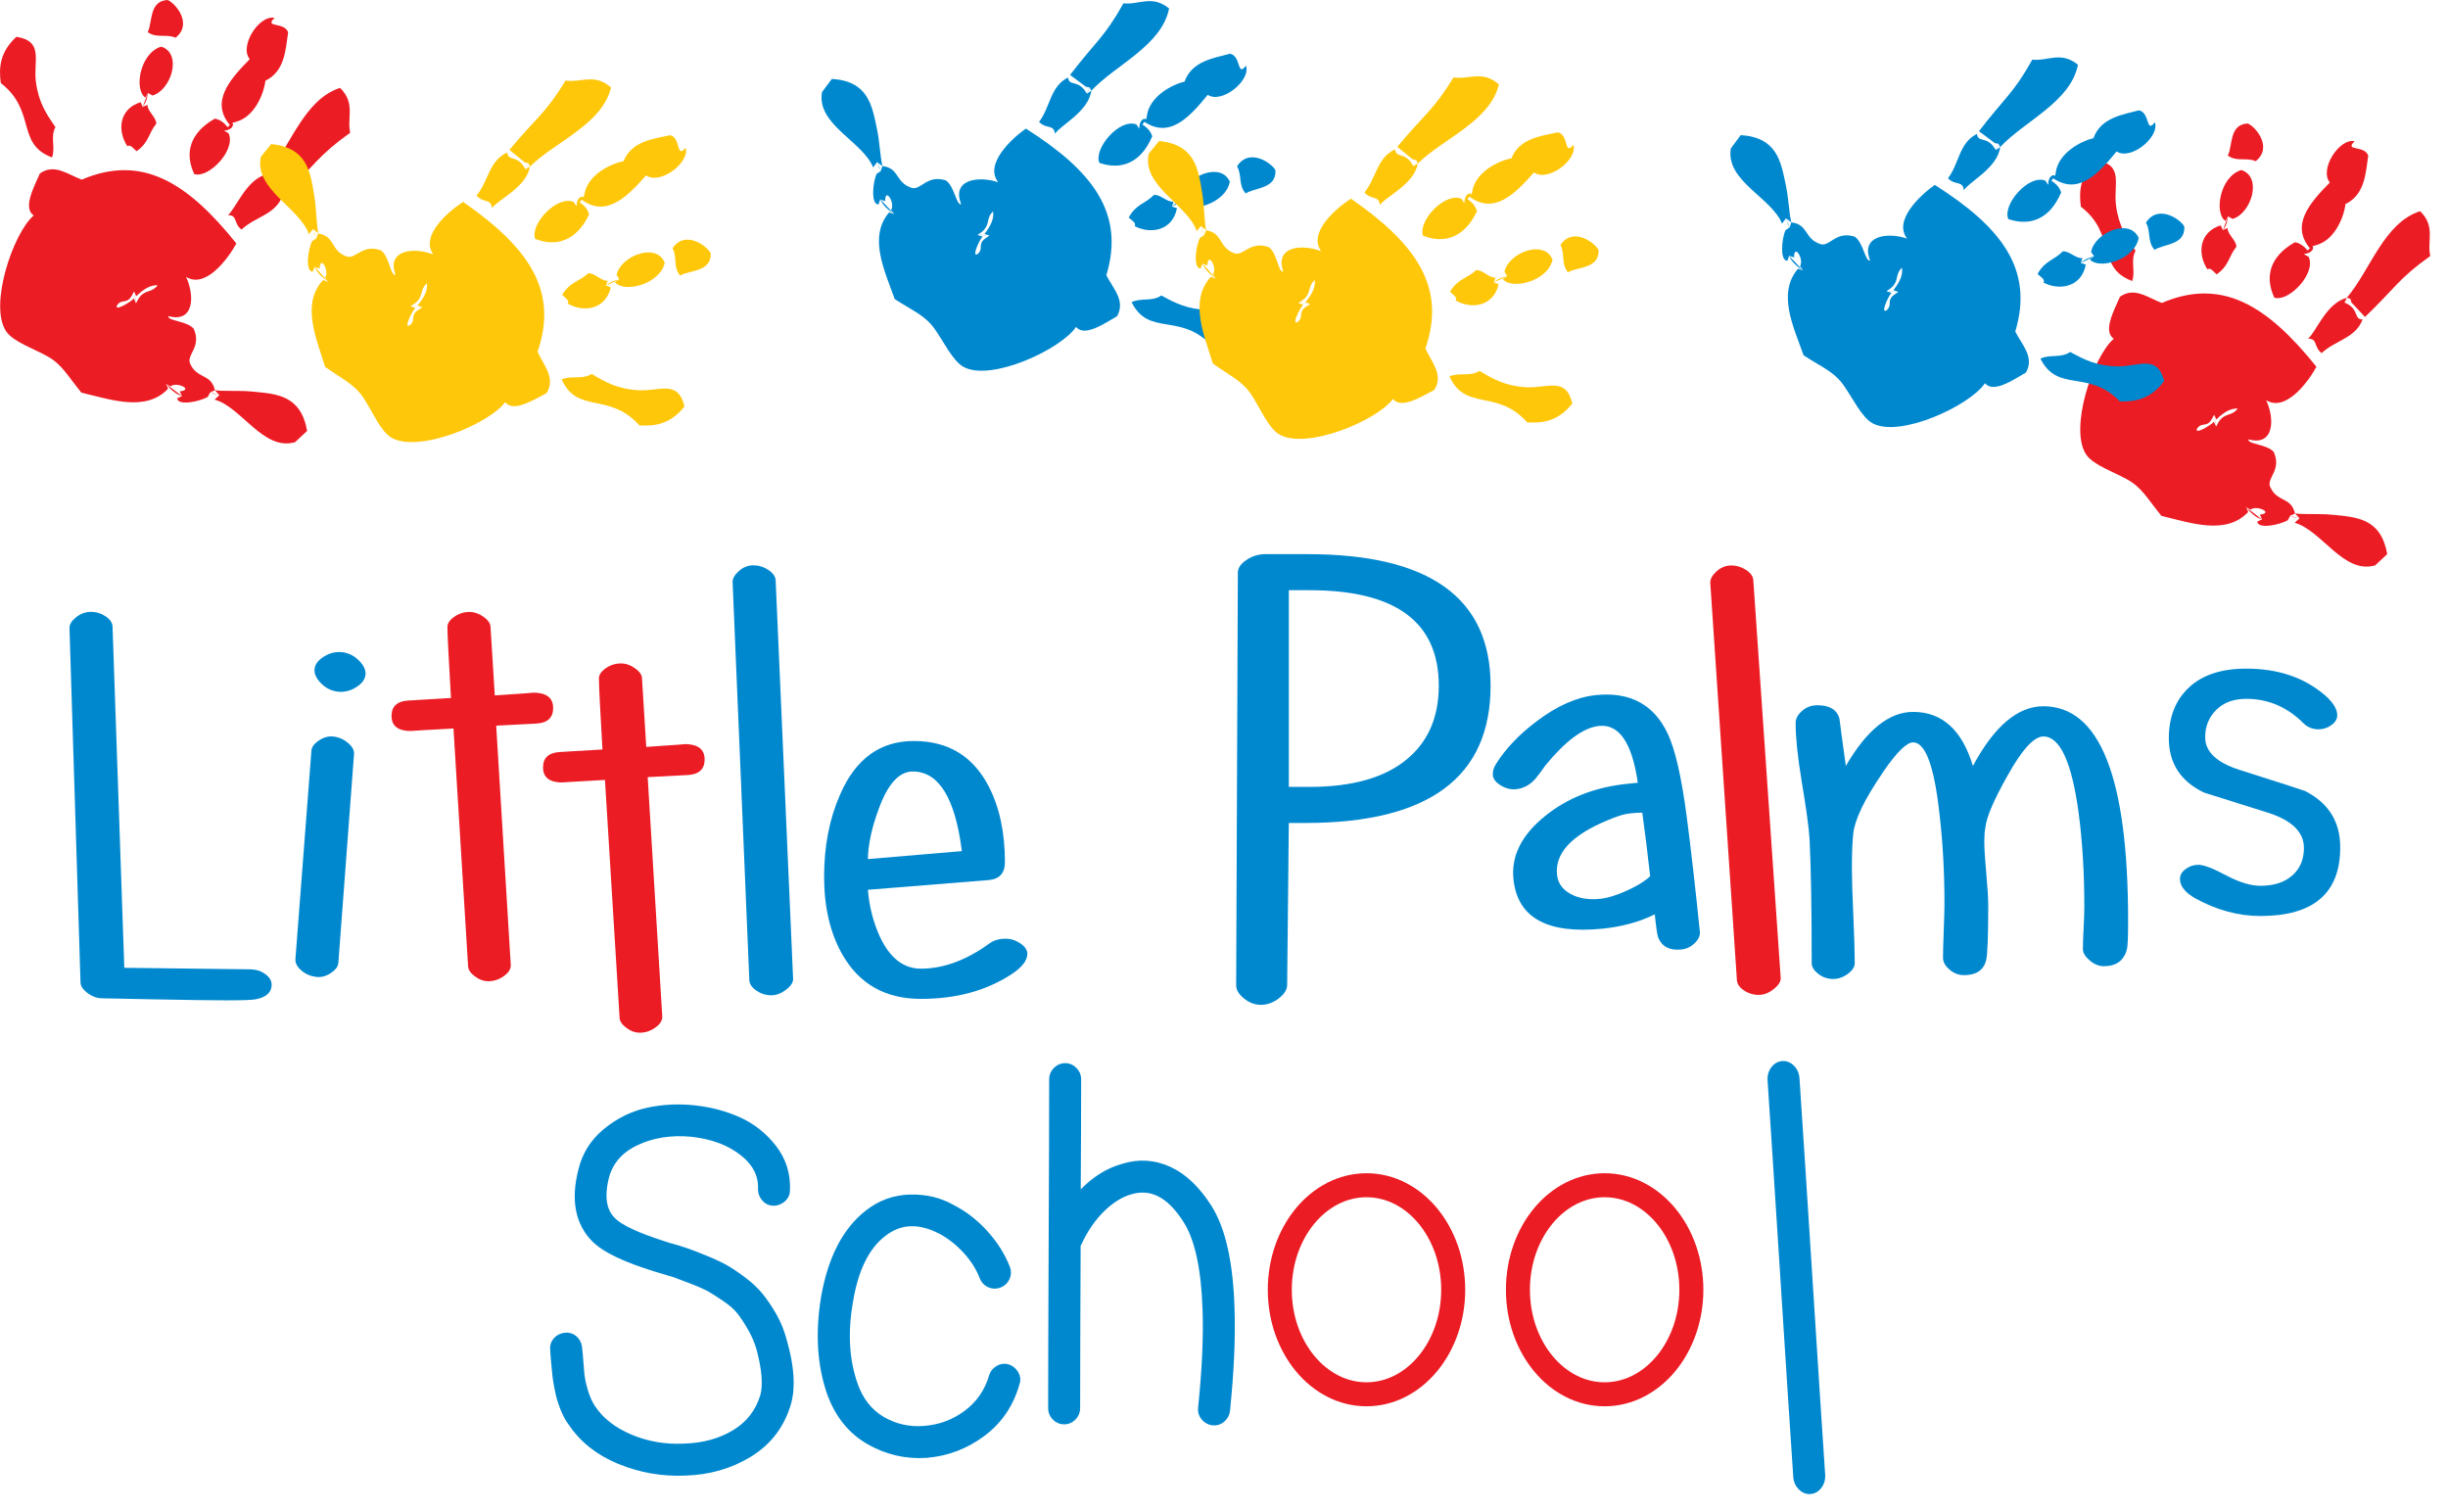 <svg width="102" height="63" viewBox="0 0 102 63" fill="none" xmlns="http://www.w3.org/2000/svg" style="filter: grayscale(1);">
<path d="M8.757 16.346C8.908 16.419 9.019 16.426 9.143 16.457L8.757 16.346Z" fill="#EC1C24"/>
<path d="M11.307 7.464L11.871 8.069C13.145 6.849 13.266 6.474 14.592 5.53C14.447 4.907 14.826 4.302 14.169 3.662C12.654 4.146 12.088 6.132 11.118 7.263L11.263 7.317L11.307 7.464Z" fill="#EC1C24"/>
<path d="M11.013 7.453L11.117 7.262C10.26 7.464 9.829 8.696 9.498 8.961C9.914 8.967 9.716 9.296 10.062 9.565C10.642 9.019 11.475 8.952 11.769 8.162C11.413 8.158 11.612 7.829 11.205 7.557L11.013 7.453Z" fill="#EC1C24"/>
<path d="M9.828 5.077C10.607 4.872 10.994 3.909 11.058 3.364C11.876 2.966 11.9 2.056 12.005 1.349C11.856 0.892 10.982 1.179 11.441 0.744C10.79 0.609 9.956 1.934 10.406 2.464C9.505 3.375 8.75 4.292 9.627 5.265L9.68 5.121L9.828 5.077Z" fill="#EC1C24"/>
<path d="M9.327 5.444L9.525 5.353C9.339 5.089 9.148 4.981 8.954 4.943C7.915 5.525 7.679 6.372 8.094 7.254C8.707 7.441 9.857 6.226 9.519 5.548L9.327 5.444Z" fill="#EC1C24"/>
<path d="M6.98 0C6.194 0.043 6.362 0.95 6.154 1.337C6.534 1.613 6.931 1.397 7.316 1.572C8.064 0.975 7.267 0.094 6.98 0Z" fill="#EC1C24"/>
<path d="M6.355 3.979C7.13 3.759 7.613 2.228 6.718 1.943C5.819 2.212 5.576 3.751 6.059 4.066L6.164 3.875L6.355 3.979Z" fill="#EC1C24"/>
<path d="M5.948 4.456L5.858 4.258C4.944 4.541 4.889 5.463 5.307 6.092C5.44 5.998 5.563 6.197 5.69 6.3C6.222 5.929 6.189 5.537 6.509 5.158C6.529 4.899 6.127 4.625 6.147 4.366L5.948 4.456Z" fill="#EC1C24"/>
<path d="M0.684 1.533C-0.001 2.16 -0.056 2.808 0.033 3.461C1.531 4.625 0.657 5.999 2.169 6.559C2.319 6.141 2.086 5.71 2.31 5.295C1.938 4.762 1.61 4.276 1.497 3.415C1.381 2.529 1.84 1.718 0.684 1.533Z" fill="#EC1C24"/>
<path d="M8.94 16.649C10.065 16.955 10.968 18.804 12.293 18.423L12.797 17.953C12.533 16.46 11.529 16.412 10.512 16.314C9.955 16.26 9.413 16.311 8.954 16.26L9.142 16.461L8.94 16.649Z" fill="#EC1C24"/>
<path d="M8.758 16.349L8.955 16.259C8.791 15.547 8.215 15.808 7.921 15.15C7.755 14.78 8.416 14.454 8.069 13.693C7.782 13.364 6.982 13.38 7.014 13.169C8.091 13.469 8.119 12.318 7.753 11.536C8.565 12.04 9.489 10.797 9.849 10.145C7.796 7.585 5.903 6.417 3.406 7.485C2.829 7.27 2.26 6.796 1.66 7.23C1.406 7.808 0.944 8.67 1.404 8.976C0.539 9.719 -0.476 12.748 0.262 13.813C0.558 14.241 1.403 14.523 1.982 14.848C2.581 15.184 2.807 15.644 3.393 16.36C4.58 16.634 6.077 17.186 7.007 16.192L6.916 15.993L7.108 16.098C7.34 15.888 8.102 16.236 7.491 16.306L7.582 16.504L7.383 16.595C7.411 16.914 8.284 16.741 8.653 16.541L8.758 16.349ZM5.677 12.342C5.98 12.041 6.279 11.866 6.57 11.885C6.298 12.231 6.045 12.036 5.771 12.443L5.667 12.634L5.576 12.436C5.396 12.623 4.727 12.998 4.885 12.705C5.089 12.437 5.275 12.685 5.482 12.335L5.586 12.143L5.677 12.342Z" fill="#EC1C24"/>
<path d="M11.014 7.458C11.106 7.423 11.185 7.371 11.262 7.32L11.014 7.458Z" fill="#EC1C24"/>
<path d="M9.68 5.117C9.69 5.139 9.701 5.16 9.711 5.182C9.696 5.361 9.495 5.433 9.327 5.446" fill="#EC1C24"/>
<path d="M5.948 4.449C6.09 4.262 6.144 4.057 6.163 3.871L5.948 4.449Z" fill="#EC1C24"/>
<path d="M6.915 15.992C7.098 16.21 7.302 16.415 7.58 16.503L6.915 15.992Z" fill="#EC1C24"/>
<path d="M5.585 12.145C5.614 12.306 5.65 12.461 5.666 12.635L5.585 12.145Z" fill="#EC1C24"/>
<path d="M95.428 21.496C95.579 21.569 95.689 21.576 95.814 21.607L95.428 21.496Z" fill="#EC1C24"/>
<path d="M97.976 12.601L98.541 13.206C99.814 11.986 99.935 11.611 101.262 10.666C101.117 10.044 101.496 9.439 100.839 8.799C99.324 9.283 98.758 11.269 97.788 12.399L97.933 12.453L97.976 12.601Z" fill="#EC1C24"/>
<path d="M97.685 12.6L97.789 12.408C96.932 12.611 96.501 13.843 96.17 14.107C96.586 14.114 96.388 14.442 96.734 14.712C97.314 14.166 98.147 14.098 98.441 13.308C98.085 13.305 98.283 12.976 97.876 12.703L97.685 12.6Z" fill="#EC1C24"/>
<path d="M96.499 10.215C97.278 10.011 97.665 9.048 97.728 8.503C98.546 8.105 98.57 7.194 98.676 6.487C98.527 6.031 97.652 6.318 98.111 5.883C97.46 5.748 96.627 7.072 97.077 7.602C96.175 8.514 95.421 9.431 96.297 10.404L96.351 10.259L96.499 10.215Z" fill="#EC1C24"/>
<path d="M95.997 10.592L96.195 10.502C96.009 10.238 95.818 10.13 95.624 10.092C94.585 10.674 94.349 11.521 94.764 12.403C95.377 12.589 96.527 11.375 96.189 10.697L95.997 10.592Z" fill="#EC1C24"/>
<path d="M93.651 5.145C92.865 5.188 93.034 6.095 92.825 6.481C93.205 6.758 93.603 6.542 93.987 6.717C94.735 6.119 93.938 5.239 93.651 5.145Z" fill="#EC1C24"/>
<path d="M93.025 9.12C93.8 8.899 94.283 7.368 93.388 7.084C92.489 7.353 92.246 8.891 92.729 9.207L92.834 9.015L93.025 9.12V9.12Z" fill="#EC1C24"/>
<path d="M92.619 9.587L92.528 9.389C91.614 9.672 91.559 10.594 91.977 11.223C92.11 11.129 92.234 11.327 92.36 11.431C92.892 11.059 92.859 10.668 93.179 10.289C93.2 10.03 92.797 9.756 92.817 9.497L92.619 9.587Z" fill="#EC1C24"/>
<path d="M87.355 6.682C86.669 7.308 86.614 7.957 86.703 8.61C88.202 9.773 87.328 11.148 88.84 11.707C88.99 11.289 88.756 10.859 88.981 10.444C88.609 9.911 88.281 9.425 88.168 8.563C88.052 7.677 88.51 6.867 87.355 6.682Z" fill="#EC1C24"/>
<path d="M95.612 21.782C96.737 22.088 97.64 23.937 98.965 23.556L99.468 23.085C99.204 21.593 98.201 21.545 97.184 21.447C96.626 21.392 96.085 21.444 95.625 21.393L95.813 21.594L95.612 21.782Z" fill="#EC1C24"/>
<path d="M95.427 21.486L95.625 21.396C95.461 20.684 94.885 20.944 94.591 20.287C94.425 19.917 95.086 19.591 94.738 18.829C94.452 18.5 93.652 18.517 93.684 18.305C94.76 18.605 94.788 17.455 94.423 16.673C95.235 17.176 96.158 15.934 96.519 15.282C94.466 12.722 92.573 11.554 90.076 12.622C89.499 12.407 88.93 11.932 88.33 12.366C88.076 12.945 87.614 13.807 88.074 14.113C87.209 14.855 86.194 17.885 86.932 18.95C87.228 19.377 88.073 19.66 88.652 19.985C89.25 20.32 89.477 20.78 90.063 21.496C91.251 21.771 92.747 22.323 93.677 21.329L93.586 21.13L93.778 21.234C94.01 21.025 94.772 21.373 94.161 21.442L94.252 21.64L94.053 21.731C94.081 22.051 94.954 21.878 95.323 21.678L95.427 21.486ZM92.347 17.479C92.65 17.177 92.948 17.003 93.24 17.022C92.968 17.368 92.715 17.172 92.441 17.58L92.337 17.771L92.246 17.573C92.066 17.76 91.397 18.135 91.554 17.842C91.759 17.574 91.945 17.821 92.152 17.472L92.256 17.28L92.347 17.479Z" fill="#EC1C24"/>
<path d="M97.685 12.595C97.778 12.56 97.856 12.508 97.934 12.457L97.685 12.595Z" fill="#EC1C24"/>
<path d="M96.351 10.248C96.361 10.27 96.372 10.291 96.382 10.313C96.367 10.492 96.166 10.564 95.998 10.577" fill="#EC1C24"/>
<path d="M92.619 9.597C92.76 9.411 92.814 9.206 92.834 9.02L92.619 9.597Z" fill="#EC1C24"/>
<path d="M93.585 21.133C93.768 21.35 93.972 21.556 94.25 21.643L93.585 21.133Z" fill="#EC1C24"/>
<path d="M92.256 17.281C92.285 17.443 92.321 17.598 92.337 17.772L92.256 17.281Z" fill="#EC1C24"/>
<path d="M36.699 7.123C36.61 6.981 36.59 6.872 36.546 6.752L36.699 7.123Z" fill="#0088CF"/>
<path d="M45.249 3.616L44.586 3.122C45.657 1.722 46.017 1.56 46.81 0.138C47.445 0.213 48.004 -0.23 48.713 0.353C48.398 1.911 46.487 2.693 45.47 3.781L45.4 3.644L45.249 3.616Z" fill="#0088CF"/>
<path d="M45.29 3.902L45.469 3.777C45.362 4.651 44.185 5.215 43.958 5.573C43.906 5.161 43.601 5.394 43.295 5.079C43.774 4.443 43.749 3.608 44.502 3.229C44.545 3.582 44.85 3.348 45.166 3.723L45.29 3.902Z" fill="#0088CF"/>
<path d="M47.789 4.813C47.906 4.016 48.821 3.525 49.355 3.402C49.661 2.545 50.563 2.421 51.254 2.238C51.724 2.336 51.535 3.237 51.917 2.733C52.123 3.365 50.898 4.34 50.322 3.95C49.516 4.947 48.687 5.798 47.624 5.034L47.761 4.964L47.789 4.813Z" fill="#0088CF"/>
<path d="M47.472 5.362L47.54 5.156C47.822 5.311 47.951 5.49 48.01 5.678C47.546 6.775 46.73 7.103 45.808 6.787C45.555 6.198 46.636 4.922 47.347 5.183L47.472 5.362Z" fill="#0088CF"/>
<path d="M53.143 7.093C53.187 7.879 52.267 7.811 51.905 8.061C51.588 7.714 51.759 7.295 51.543 6.932C52.055 6.123 53.017 6.818 53.143 7.093Z" fill="#0088CF"/>
<path d="M49.258 8.153C49.392 7.359 50.86 6.71 51.242 7.569C51.074 8.491 49.571 8.902 49.204 8.457L49.383 8.332L49.258 8.153Z" fill="#0088CF"/>
<path d="M48.833 8.605L49.04 8.674C48.859 9.613 47.949 9.769 47.278 9.423C47.357 9.28 47.146 9.18 47.029 9.065C47.34 8.496 47.732 8.485 48.074 8.125C48.329 8.077 48.646 8.447 48.901 8.398L48.833 8.605Z" fill="#0088CF"/>
<path d="M52.307 13.512C51.76 14.263 51.122 14.389 50.463 14.372C49.141 13.011 47.872 14.031 47.149 12.59C47.548 12.395 48.002 12.58 48.389 12.31C48.96 12.622 49.479 12.894 50.348 12.912C51.242 12.929 51.996 12.384 52.307 13.512Z" fill="#0088CF"/>
<path d="M36.381 6.977C35.953 5.892 34.016 5.198 34.249 3.839L34.661 3.287C36.174 3.385 36.332 4.377 36.541 5.377C36.657 5.925 36.665 6.469 36.767 6.92L36.546 6.755L36.381 6.977Z" fill="#0088CF"/>
<path d="M36.698 7.126L36.766 6.919C37.491 7.004 37.296 7.605 37.982 7.825C38.368 7.95 38.619 7.256 39.414 7.518C39.773 7.767 39.845 8.564 40.051 8.508C39.634 7.471 40.775 7.317 41.593 7.594C41.002 6.842 42.136 5.787 42.744 5.357C45.515 7.116 46.884 8.869 46.098 11.468C46.375 12.018 46.909 12.531 46.544 13.176C45.996 13.492 45.191 14.045 44.836 13.622C44.193 14.563 41.294 15.906 40.154 15.29C39.697 15.043 39.323 14.234 38.937 13.695C38.537 13.137 38.055 12.963 37.279 12.459C36.875 11.309 36.162 9.882 37.047 8.848L37.254 8.916L37.13 8.737C37.312 8.484 36.883 7.765 36.88 8.38L36.674 8.311L36.605 8.519C36.285 8.527 36.36 7.639 36.519 7.251L36.698 7.126ZM41.02 9.746C41.286 9.412 41.427 9.096 41.375 8.808C41.061 9.116 41.284 9.346 40.909 9.664L40.731 9.788L40.937 9.857C40.772 10.056 40.472 10.763 40.747 10.574C40.99 10.341 40.724 10.183 41.048 9.939L41.227 9.814L41.02 9.746Z" fill="#0088CF"/>
<path d="M45.29 3.901C45.315 3.805 45.357 3.721 45.4 3.639L45.29 3.901Z" fill="#0088CF"/>
<path d="M47.761 4.971C47.738 4.963 47.716 4.955 47.693 4.947C47.517 4.982 47.467 5.19 47.473 5.358" fill="#0088CF"/>
<path d="M48.834 8.602C49.004 8.44 49.201 8.364 49.384 8.324L48.834 8.602Z" fill="#0088CF"/>
<path d="M37.255 8.91C37.019 8.752 36.792 8.571 36.675 8.305L37.255 8.91Z" fill="#0088CF"/>
<path d="M41.227 9.81C41.063 9.798 40.905 9.78 40.731 9.784L41.227 9.81Z" fill="#0088CF"/>
<path d="M74.569 9.477C74.48 9.335 74.461 9.226 74.416 9.105L74.569 9.477Z" fill="#0088CF"/>
<path d="M83.119 5.962L82.456 5.468C83.527 4.068 83.887 3.906 84.68 2.484C85.314 2.559 85.874 2.116 86.582 2.699C86.268 4.257 84.357 5.039 83.34 6.127L83.27 5.989L83.119 5.962Z" fill="#0088CF"/>
<path d="M83.161 6.251L83.34 6.127C83.232 7.001 82.055 7.565 81.829 7.923C81.777 7.51 81.472 7.743 81.166 7.429C81.645 6.793 81.62 5.957 82.373 5.578C82.416 5.931 82.721 5.698 83.037 6.072L83.161 6.251Z" fill="#0088CF"/>
<path d="M85.659 7.17C85.777 6.373 86.691 5.883 87.226 5.759C87.531 4.903 88.433 4.778 89.124 4.596C89.595 4.694 89.405 5.594 89.787 5.09C89.993 5.722 88.769 6.697 88.192 6.308C87.386 7.304 86.558 8.155 85.494 7.391L85.632 7.322L85.659 7.17Z" fill="#0088CF"/>
<path d="M85.343 7.702L85.411 7.495C85.694 7.651 85.822 7.829 85.881 8.018C85.417 9.115 84.601 9.443 83.679 9.127C83.426 8.538 84.507 7.261 85.218 7.523L85.343 7.702Z" fill="#0088CF"/>
<path d="M91.013 9.441C91.057 10.227 90.137 10.159 89.775 10.409C89.459 10.061 89.63 9.643 89.414 9.28C89.925 8.471 90.888 9.166 91.013 9.441Z" fill="#0088CF"/>
<path d="M87.129 10.499C87.263 9.705 88.731 9.056 89.112 9.914C88.944 10.837 87.442 11.248 87.075 10.803L87.254 10.678L87.129 10.499Z" fill="#0088CF"/>
<path d="M86.702 10.957L86.909 11.025C86.728 11.964 85.818 12.121 85.147 11.775C85.226 11.632 85.015 11.531 84.898 11.417C85.209 10.847 85.601 10.837 85.943 10.477C86.198 10.429 86.515 10.798 86.77 10.75L86.702 10.957Z" fill="#0088CF"/>
<path d="M90.177 15.866C89.629 16.616 88.991 16.742 88.332 16.726C87.011 15.365 85.741 16.385 85.018 14.943C85.417 14.748 85.871 14.933 86.259 14.664C86.829 14.975 87.348 15.248 88.217 15.265C89.111 15.283 89.865 14.738 90.177 15.866Z" fill="#0088CF"/>
<path d="M74.251 9.318C73.823 8.234 71.886 7.54 72.119 6.181L72.531 5.629C74.043 5.727 74.202 6.719 74.411 7.719C74.527 8.267 74.535 8.811 74.637 9.262L74.416 9.097L74.251 9.318Z" fill="#0088CF"/>
<path d="M74.569 9.471L74.637 9.265C75.362 9.35 75.167 9.95 75.853 10.171C76.24 10.295 76.49 9.602 77.285 9.863C77.644 10.112 77.716 10.909 77.923 10.854C77.506 9.817 78.646 9.662 79.464 9.94C78.874 9.188 80.007 8.133 80.615 7.703C83.386 9.462 84.755 11.214 83.969 13.813C84.246 14.364 84.781 14.877 84.415 15.521C83.868 15.837 83.062 16.391 82.707 15.967C82.065 16.909 79.166 18.252 78.025 17.636C77.568 17.389 77.195 16.58 76.808 16.04C76.408 15.482 75.926 15.308 75.15 14.805C74.746 13.654 74.033 12.227 74.918 11.194L75.126 11.262L75.001 11.083C75.183 10.829 74.754 10.111 74.752 10.726L74.545 10.657L74.477 10.864C74.156 10.872 74.232 9.985 74.39 9.596L74.569 9.471ZM78.891 12.091C79.158 11.757 79.298 11.441 79.247 11.153C78.933 11.462 79.155 11.692 78.781 12.009L78.602 12.134L78.809 12.202C78.643 12.402 78.344 13.108 78.618 12.919C78.862 12.687 78.595 12.529 78.919 12.285L79.099 12.16L78.891 12.091Z" fill="#0088CF"/>
<path d="M83.16 6.254C83.185 6.158 83.227 6.075 83.269 5.992L83.16 6.254Z" fill="#0088CF"/>
<path d="M85.631 7.32C85.609 7.313 85.586 7.304 85.564 7.297C85.387 7.331 85.338 7.539 85.343 7.707" fill="#0088CF"/>
<path d="M86.704 10.957C86.873 10.796 87.071 10.72 87.254 10.68L86.704 10.957Z" fill="#0088CF"/>
<path d="M75.124 11.267C74.888 11.109 74.661 10.929 74.544 10.662L75.124 11.267Z" fill="#0088CF"/>
<path d="M79.097 12.167C78.934 12.156 78.775 12.137 78.601 12.141L79.097 12.167Z" fill="#0088CF"/>
<path d="M13.181 9.924C13.098 9.779 13.083 9.669 13.044 9.547L13.181 9.924Z" fill="#FFC709"/>
<path d="M21.867 6.767L21.225 6.246C22.352 4.891 22.718 4.744 23.568 3.355C24.2 3.456 24.776 3.035 25.461 3.647C25.083 5.191 23.142 5.895 22.081 6.94L22.017 6.8L21.867 6.767Z" fill="#FFC709"/>
<path d="M21.897 7.054L22.081 6.937C21.938 7.806 20.739 8.322 20.498 8.671C20.463 8.256 20.149 8.477 19.856 8.15C20.36 7.534 20.37 6.698 21.137 6.35C21.166 6.704 21.48 6.484 21.78 6.871L21.897 7.054Z" fill="#FFC709"/>
<path d="M24.356 8.064C24.506 7.273 25.439 6.82 25.979 6.718C26.319 5.875 27.225 5.787 27.923 5.633C28.389 5.75 28.163 6.642 28.566 6.154C28.746 6.794 27.482 7.718 26.922 7.306C26.076 8.269 25.214 9.085 24.182 8.279L24.322 8.215L24.356 8.064Z" fill="#FFC709"/>
<path d="M24.02 8.597L24.096 8.393C24.372 8.56 24.494 8.743 24.545 8.934C24.037 10.011 23.208 10.306 22.3 9.953C22.071 9.354 23.202 8.122 23.902 8.413L24.02 8.597Z" fill="#FFC709"/>
<path d="M29.616 10.564C29.627 11.351 28.711 11.246 28.339 11.481C28.037 11.121 28.225 10.71 28.024 10.338C28.568 9.55 29.501 10.284 29.616 10.564Z" fill="#FFC709"/>
<path d="M25.691 11.453C25.857 10.665 27.35 10.076 27.696 10.95C27.491 11.865 25.973 12.214 25.624 11.754L25.808 11.637L25.691 11.453Z" fill="#FFC709"/>
<path d="M25.246 11.898L25.45 11.974C25.231 12.906 24.315 13.025 23.659 12.652C23.743 12.512 23.537 12.403 23.424 12.284C23.758 11.728 24.15 11.733 24.507 11.387C24.764 11.349 25.065 11.732 25.322 11.694L25.246 11.898Z" fill="#FFC709"/>
<path d="M28.519 16.938C27.941 17.666 27.299 17.766 26.641 17.722C25.375 16.309 24.065 17.276 23.402 15.807C23.808 15.628 24.254 15.831 24.653 15.578C25.21 15.912 25.718 16.206 26.585 16.258C27.477 16.312 28.254 15.798 28.519 16.938Z" fill="#FFC709"/>
<path d="M12.872 9.756C12.488 8.655 10.581 7.883 10.869 6.535L11.303 6C12.81 6.159 12.928 7.157 13.097 8.165C13.19 8.717 13.176 9.261 13.26 9.716L13.046 9.542L12.872 9.756Z" fill="#FFC709"/>
<path d="M13.182 9.933L13.258 9.729C13.98 9.844 13.76 10.436 14.437 10.684C14.818 10.824 15.096 10.142 15.88 10.435C16.228 10.698 16.268 11.498 16.477 11.451C16.102 10.398 17.248 10.29 18.054 10.6C17.495 9.825 18.67 8.817 19.295 8.412C21.992 10.282 23.289 12.089 22.398 14.654C22.652 15.215 23.165 15.75 22.774 16.378C22.214 16.672 21.387 17.192 21.049 16.755C20.369 17.67 17.418 18.893 16.304 18.231C15.857 17.966 15.517 17.143 15.152 16.588C14.775 16.014 14.301 15.82 13.546 15.286C13.189 14.12 12.534 12.665 13.461 11.668L13.665 11.745L13.548 11.561C13.741 11.315 13.341 10.579 13.314 11.194L13.11 11.117L13.033 11.321C12.713 11.316 12.824 10.432 12.998 10.051L13.182 9.933ZM17.394 12.727C17.674 12.404 17.827 12.094 17.787 11.804C17.461 12.099 17.674 12.338 17.287 12.64L17.103 12.757L17.307 12.834C17.133 13.027 16.806 13.721 17.087 13.543C17.34 13.32 17.08 13.152 17.414 12.921L17.599 12.804L17.394 12.727Z" fill="#FFC709"/>
<path d="M21.898 7.058C21.926 6.963 21.972 6.881 22.017 6.801L21.898 7.058Z" fill="#FFC709"/>
<path d="M24.323 8.218C24.301 8.209 24.279 8.2 24.257 8.191C24.079 8.219 24.021 8.424 24.02 8.592" fill="#FFC709"/>
<path d="M25.246 11.899C25.422 11.745 25.623 11.677 25.808 11.645L25.246 11.899Z" fill="#FFC709"/>
<path d="M13.666 11.734C13.436 11.566 13.217 11.377 13.11 11.105L13.666 11.734Z" fill="#FFC709"/>
<path d="M17.599 12.798C17.435 12.78 17.278 12.755 17.103 12.752L17.599 12.798Z" fill="#FFC709"/>
<path d="M50.177 9.791C50.093 9.646 50.079 9.536 50.039 9.414L50.177 9.791Z" fill="#FFC709"/>
<path d="M58.862 6.638L58.219 6.117C59.347 4.762 59.713 4.615 60.563 3.226C61.194 3.327 61.771 2.907 62.455 3.518C62.078 5.062 60.136 5.766 59.076 6.812L59.012 6.671L58.862 6.638Z" fill="#FFC709"/>
<path d="M58.892 6.925L59.075 6.809C58.933 7.677 57.734 8.193 57.493 8.542C57.458 8.127 57.144 8.348 56.851 8.021C57.355 7.405 57.364 6.569 58.132 6.221C58.16 6.575 58.475 6.355 58.775 6.742L58.892 6.925Z" fill="#FFC709"/>
<path d="M61.351 7.943C61.501 7.152 62.434 6.699 62.974 6.597C63.313 5.754 64.22 5.666 64.918 5.512C65.384 5.628 65.158 6.521 65.561 6.032C65.74 6.672 64.477 7.597 63.917 7.184C63.071 8.147 62.208 8.964 61.177 8.157L61.317 8.093L61.351 7.943Z" fill="#FFC709"/>
<path d="M61.014 8.466L61.09 8.262C61.367 8.429 61.488 8.613 61.539 8.803C61.031 9.88 60.202 10.175 59.294 9.822C59.065 9.223 60.196 7.991 60.896 8.282L61.014 8.466Z" fill="#FFC709"/>
<path d="M66.61 10.429C66.621 11.216 65.705 11.111 65.334 11.346C65.031 10.986 65.219 10.575 65.018 10.204C65.562 9.416 66.495 10.149 66.61 10.429Z" fill="#FFC709"/>
<path d="M62.685 11.324C62.851 10.536 64.344 9.947 64.69 10.821C64.485 11.736 62.967 12.085 62.618 11.625L62.802 11.508L62.685 11.324Z" fill="#FFC709"/>
<path d="M62.24 11.767L62.444 11.844C62.225 12.775 61.309 12.894 60.653 12.521C60.737 12.382 60.531 12.272 60.418 12.153C60.752 11.597 61.145 11.602 61.501 11.257C61.758 11.219 62.059 11.601 62.316 11.563L62.24 11.767Z" fill="#FFC709"/>
<path d="M65.513 16.813C64.935 17.541 64.293 17.641 63.635 17.597C62.37 16.184 61.059 17.151 60.396 15.682C60.802 15.503 61.248 15.706 61.647 15.453C62.204 15.787 62.712 16.081 63.579 16.133C64.471 16.187 65.248 15.673 65.513 16.813Z" fill="#FFC709"/>
<path d="M49.865 9.629C49.482 8.528 47.575 7.756 47.863 6.408L48.297 5.873C49.804 6.032 49.922 7.03 50.091 8.038C50.184 8.59 50.169 9.134 50.253 9.589L50.039 9.415L49.865 9.629Z" fill="#FFC709"/>
<path d="M50.176 9.798L50.252 9.595C50.973 9.709 50.754 10.302 51.43 10.55C51.811 10.69 52.09 10.007 52.874 10.301C53.222 10.564 53.261 11.363 53.47 11.316C53.096 10.263 54.241 10.155 55.047 10.465C54.488 9.69 55.664 8.682 56.289 8.277C58.986 10.147 60.283 11.954 59.391 14.519C59.646 15.08 60.159 15.615 59.767 16.244C59.208 16.537 58.38 17.058 58.043 16.62C57.363 17.535 54.411 18.758 53.297 18.096C52.85 17.831 52.51 17.008 52.145 16.453C51.769 15.879 51.294 15.686 50.539 15.151C50.182 13.985 49.528 12.53 50.455 11.533L50.659 11.61L50.542 11.426C50.734 11.18 50.334 10.444 50.307 11.059L50.103 10.982L50.027 11.186C49.706 11.181 49.818 10.298 49.992 9.916L50.176 9.798ZM54.388 12.592C54.667 12.269 54.821 11.959 54.781 11.669C54.455 11.965 54.668 12.204 54.281 12.505L54.097 12.623L54.301 12.699C54.127 12.892 53.799 13.586 54.081 13.408C54.334 13.186 54.074 13.017 54.408 12.786L54.592 12.669L54.388 12.592Z" fill="#FFC709"/>
<path d="M58.891 6.923C58.92 6.828 58.965 6.747 59.011 6.666L58.891 6.923Z" fill="#FFC709"/>
<path d="M61.317 8.083C61.295 8.074 61.273 8.065 61.25 8.057C61.072 8.084 61.015 8.29 61.013 8.458" fill="#FFC709"/>
<path d="M62.241 11.764C62.417 11.61 62.618 11.542 62.802 11.51L62.241 11.764Z" fill="#FFC709"/>
<path d="M50.66 11.607C50.43 11.439 50.211 11.25 50.104 10.979L50.66 11.607Z" fill="#FFC709"/>
<path d="M54.593 12.669C54.429 12.651 54.272 12.626 54.097 12.623L54.593 12.669Z" fill="#FFC709"/>
<path d="M31.833 49.549C31.861 48.925 31.59 48.387 31.021 47.936C30.452 47.485 29.723 47.211 28.835 47.113C27.947 47.03 27.152 47.155 26.452 47.488C25.751 47.821 25.31 48.328 25.13 49.008C24.908 49.896 25.026 50.548 25.484 50.965C25.803 51.27 26.504 51.596 27.586 51.943L27.774 52.006C28.12 52.103 28.384 52.182 28.565 52.245C28.745 52.307 29.005 52.408 29.345 52.547C29.685 52.686 29.96 52.814 30.168 52.932C30.376 53.05 30.619 53.213 30.896 53.421C31.174 53.629 31.403 53.845 31.583 54.067C31.764 54.289 31.944 54.556 32.125 54.868C32.305 55.18 32.444 55.524 32.541 55.898C32.846 56.953 32.902 57.807 32.708 58.459C32.444 59.334 31.927 60.007 31.157 60.479C30.386 60.95 29.515 61.2 28.544 61.228C27.614 61.27 26.719 61.113 25.858 60.76C24.998 60.406 24.339 59.882 23.881 59.188C23.811 59.091 23.749 58.987 23.693 58.876C23.638 58.765 23.589 58.65 23.548 58.532C23.506 58.414 23.471 58.31 23.444 58.22C23.416 58.13 23.388 58.008 23.36 57.855L23.298 57.522C23.284 57.453 23.27 57.339 23.256 57.179C23.242 57.02 23.232 56.915 23.225 56.867C23.218 56.818 23.207 56.704 23.194 56.523C23.18 56.343 23.173 56.239 23.173 56.211C23.159 56.1 23.19 56.003 23.267 55.919C23.343 55.836 23.44 55.788 23.558 55.774C23.676 55.76 23.776 55.791 23.86 55.867C23.943 55.944 23.992 56.044 24.006 56.169C24.006 56.211 24.012 56.273 24.026 56.356C24.054 56.745 24.078 57.044 24.099 57.252C24.12 57.46 24.172 57.706 24.255 57.991C24.339 58.275 24.45 58.522 24.588 58.73C24.949 59.271 25.491 59.694 26.212 60C26.934 60.305 27.704 60.437 28.523 60.395C29.356 60.368 30.077 60.166 30.688 59.792C31.299 59.417 31.708 58.889 31.916 58.209C32.055 57.724 32 57.023 31.75 56.107C31.653 55.802 31.528 55.517 31.375 55.253C31.222 54.99 31.073 54.764 30.928 54.577C30.782 54.389 30.577 54.206 30.313 54.025C30.05 53.845 29.835 53.706 29.668 53.609C29.502 53.512 29.248 53.397 28.908 53.265C28.568 53.133 28.322 53.04 28.169 52.984L27.337 52.734C26.129 52.359 25.317 51.978 24.901 51.589C24.221 50.937 24.033 50.007 24.339 48.8C24.491 48.161 24.824 47.634 25.338 47.218C25.851 46.801 26.413 46.527 27.024 46.395C27.635 46.263 28.266 46.232 28.919 46.301C29.571 46.371 30.175 46.531 30.73 46.78C31.285 47.03 31.753 47.402 32.135 47.894C32.517 48.387 32.694 48.953 32.666 49.591C32.666 49.702 32.621 49.796 32.531 49.872C32.44 49.948 32.34 49.986 32.229 49.986C32.117 49.986 32.024 49.941 31.948 49.851C31.871 49.761 31.833 49.66 31.833 49.549Z" fill="#0088CF" stroke="#0088CF" stroke-width="0.5" stroke-miterlimit="10"/>
<path d="M41.053 53.162C40.9 52.76 40.658 52.378 40.325 52.017C39.992 51.656 39.624 51.372 39.221 51.163C38.291 50.692 37.465 50.733 36.744 51.288C35.995 51.858 35.509 52.843 35.287 54.245C35.065 55.535 35.134 56.694 35.495 57.721C35.731 58.401 36.126 58.908 36.682 59.241C37.251 59.574 37.868 59.713 38.534 59.657C39.214 59.602 39.822 59.373 40.356 58.97C40.89 58.568 41.254 58.041 41.449 57.388C41.477 57.277 41.542 57.19 41.647 57.128C41.751 57.065 41.855 57.052 41.959 57.086C42.063 57.121 42.146 57.19 42.209 57.294C42.271 57.398 42.282 57.499 42.24 57.596C42.004 58.443 41.546 59.12 40.866 59.626C40.186 60.133 39.43 60.42 38.597 60.49C37.764 60.545 36.987 60.365 36.265 59.949C35.543 59.532 35.023 58.887 34.704 58.013C34.301 56.861 34.218 55.556 34.454 54.099C34.731 52.489 35.328 51.33 36.244 50.622C36.744 50.234 37.306 50.032 37.931 50.019C38.555 50.005 39.11 50.137 39.596 50.414C40.096 50.664 40.547 51.011 40.949 51.455C41.352 51.899 41.65 52.371 41.844 52.871C41.886 52.982 41.883 53.089 41.834 53.193C41.785 53.297 41.706 53.37 41.595 53.412C41.483 53.453 41.376 53.45 41.272 53.401C41.168 53.353 41.095 53.273 41.053 53.162Z" fill="#0088CF"/>
<path fill-rule="evenodd" clip-rule="evenodd" d="M41.053 53.162C40.9 52.76 40.658 52.378 40.325 52.017C39.992 51.656 39.624 51.372 39.221 51.163C38.291 50.692 37.465 50.733 36.744 51.288C35.995 51.858 35.509 52.843 35.287 54.245C35.065 55.535 35.134 56.694 35.495 57.721C35.731 58.401 36.126 58.908 36.682 59.241C37.251 59.574 37.868 59.713 38.534 59.657C39.214 59.602 39.822 59.373 40.356 58.97C40.89 58.568 41.254 58.041 41.449 57.388C41.477 57.277 41.542 57.19 41.647 57.128C41.751 57.065 41.855 57.052 41.959 57.086C42.063 57.121 42.146 57.19 42.209 57.294C42.271 57.398 42.282 57.499 42.24 57.596C42.004 58.443 41.546 59.12 40.866 59.626C40.186 60.133 39.43 60.42 38.597 60.49C37.764 60.545 36.987 60.365 36.265 59.949C35.543 59.532 35.023 58.887 34.704 58.013C34.301 56.861 34.218 55.556 34.454 54.099C34.731 52.489 35.328 51.33 36.244 50.622C36.744 50.234 37.306 50.032 37.931 50.019C38.555 50.005 39.11 50.137 39.596 50.414C40.096 50.664 40.547 51.011 40.949 51.455C41.352 51.899 41.65 52.371 41.844 52.871C41.886 52.982 41.883 53.089 41.834 53.193C41.785 53.297 41.706 53.37 41.595 53.412C41.483 53.453 41.376 53.45 41.272 53.401C41.168 53.353 41.095 53.273 41.053 53.162Z" stroke="#0088CF" stroke-width="0.5" stroke-miterlimit="10"/>
<path d="M43.923 58.678C43.923 57.152 43.93 54.865 43.944 51.819C43.958 48.773 43.965 46.486 43.965 44.959C43.965 44.848 44.007 44.751 44.09 44.668C44.173 44.584 44.27 44.543 44.381 44.543C44.492 44.543 44.589 44.584 44.673 44.668C44.756 44.751 44.798 44.848 44.798 44.959C44.798 46.347 44.79 48.103 44.777 50.226C45.387 49.435 46.074 48.935 46.838 48.727C47.462 48.533 48.069 48.571 48.659 48.842C49.249 49.112 49.78 49.616 50.252 50.351C50.821 51.239 51.133 52.634 51.189 54.536C51.23 55.715 51.168 57.124 51.001 58.762C50.987 58.873 50.935 58.967 50.845 59.043C50.755 59.119 50.654 59.15 50.543 59.136C50.432 59.122 50.339 59.07 50.262 58.98C50.186 58.89 50.155 58.789 50.169 58.678C50.335 57.068 50.398 55.694 50.356 54.556C50.3 52.836 50.03 51.587 49.544 50.809C48.836 49.671 48.01 49.241 47.067 49.518C46.636 49.643 46.224 49.9 45.828 50.289C45.432 50.678 45.103 51.156 44.839 51.725C44.825 51.753 44.804 51.781 44.777 51.808C44.763 54.862 44.756 57.152 44.756 58.678C44.756 58.789 44.714 58.887 44.631 58.97C44.548 59.053 44.45 59.095 44.34 59.095C44.228 59.095 44.131 59.053 44.048 58.97C43.965 58.887 43.923 58.789 43.923 58.678Z" fill="#0088CF"/>
<path fill-rule="evenodd" clip-rule="evenodd" d="M43.923 58.678C43.923 57.152 43.93 54.865 43.944 51.819C43.958 48.773 43.965 46.486 43.965 44.959C43.965 44.848 44.007 44.751 44.09 44.668C44.173 44.584 44.27 44.543 44.381 44.543C44.492 44.543 44.589 44.584 44.673 44.668C44.756 44.751 44.798 44.848 44.798 44.959C44.798 46.347 44.79 48.103 44.777 50.226C45.387 49.435 46.074 48.935 46.838 48.727C47.462 48.533 48.069 48.571 48.659 48.842C49.249 49.112 49.78 49.616 50.252 50.351C50.821 51.239 51.133 52.634 51.189 54.536C51.23 55.715 51.168 57.124 51.001 58.762C50.987 58.873 50.935 58.967 50.845 59.043C50.755 59.119 50.654 59.15 50.543 59.136C50.432 59.122 50.339 59.07 50.262 58.98C50.186 58.89 50.155 58.789 50.169 58.678C50.335 57.068 50.398 55.694 50.356 54.556C50.3 52.836 50.03 51.587 49.544 50.809C48.836 49.671 48.01 49.241 47.067 49.518C46.636 49.643 46.224 49.9 45.828 50.289C45.432 50.678 45.103 51.156 44.839 51.725C44.825 51.753 44.804 51.781 44.777 51.808C44.763 54.862 44.756 57.152 44.756 58.678C44.756 58.789 44.714 58.887 44.631 58.97C44.548 59.053 44.45 59.095 44.34 59.095C44.228 59.095 44.131 59.053 44.048 58.97C43.965 58.887 43.923 58.789 43.923 58.678Z" stroke="#0088CF" stroke-width="0.5" stroke-miterlimit="10"/>
<path d="M74.969 61.526C74.845 59.686 74.666 56.929 74.433 53.255C74.199 49.581 74.021 46.825 73.897 44.984C73.888 44.85 73.922 44.73 73.998 44.624C74.074 44.518 74.168 44.462 74.279 44.454C74.389 44.447 74.49 44.49 74.58 44.585C74.669 44.68 74.719 44.794 74.728 44.928C74.852 46.769 75.03 49.526 75.264 53.199C75.497 56.873 75.676 59.63 75.8 61.47C75.809 61.604 75.775 61.724 75.699 61.83C75.623 61.936 75.529 61.992 75.418 62C75.307 62.007 75.207 61.964 75.118 61.869C75.028 61.774 74.978 61.66 74.969 61.526Z" fill="#0088CF" stroke="#0088CF" stroke-width="0.5" stroke-miterlimit="10"/>
<path fill-rule="evenodd" clip-rule="evenodd" d="M60.55 53.736C60.55 51.332 58.932 49.381 56.938 49.381C54.944 49.381 53.325 51.332 53.325 53.736C53.325 56.14 54.944 58.091 56.938 58.091C58.932 58.091 60.55 56.14 60.55 53.736Z" stroke="#EC1C24" stroke-miterlimit="10"/>
<path fill-rule="evenodd" clip-rule="evenodd" d="M70.473 53.736C70.473 51.332 68.854 49.381 66.86 49.381C64.866 49.381 63.247 51.332 63.247 53.736C63.247 56.14 64.866 58.091 66.86 58.091C68.854 58.091 70.473 56.14 70.473 53.736Z" stroke="#EC1C24" stroke-miterlimit="10"/>
<path d="M62.108 28.568C62.108 32.381 59.534 34.288 54.386 34.288H53.701L53.631 41.056C53.619 41.25 53.499 41.433 53.271 41.605C53.043 41.778 52.8 41.864 52.542 41.864C52.285 41.864 52.048 41.776 51.832 41.599C51.615 41.422 51.507 41.241 51.507 41.056L51.577 23.858C51.577 23.665 51.697 23.488 51.937 23.328C52.177 23.168 52.437 23.088 52.718 23.088H54.491C59.569 23.088 62.108 24.915 62.108 28.568ZM59.949 28.568C59.949 25.916 58.155 24.59 54.566 24.59H53.701V32.785H54.561C56.339 32.785 57.691 32.403 58.615 31.637C59.505 30.904 59.949 29.881 59.949 28.568Z" fill="#0088CF"/>
<path d="M70.828 38.826C70.843 38.982 70.772 39.138 70.614 39.293C70.456 39.448 70.269 39.537 70.052 39.559C69.57 39.608 69.251 39.444 69.093 39.067C69.052 38.964 69.005 38.64 68.949 38.095C68.305 38.411 67.585 38.609 66.788 38.69C64.467 38.926 63.224 38.238 63.06 36.625C62.962 35.662 63.4 34.788 64.373 34.003C65.31 33.242 66.457 32.793 67.814 32.655L68.242 32.612C68.003 30.949 67.465 30.16 66.629 30.245C65.98 30.311 65.231 30.863 64.383 31.9C64.306 32.022 64.17 32.204 63.976 32.446C63.744 32.705 63.476 32.85 63.171 32.881C62.955 32.903 62.743 32.852 62.536 32.726C62.33 32.6 62.218 32.46 62.203 32.304C62.187 32.148 62.23 31.991 62.333 31.83C62.735 31.188 63.301 30.595 64.031 30.048C64.879 29.404 65.702 29.042 66.498 28.96C67.925 28.815 68.924 29.357 69.497 30.586C69.801 31.234 70.06 32.366 70.274 33.981C70.45 35.315 70.634 36.93 70.828 38.826ZM68.757 36.506C68.649 35.538 68.539 34.655 68.428 33.858C68.318 33.855 68.146 33.866 67.91 33.889C67.674 33.913 67.351 34.014 66.942 34.192C65.474 34.806 64.785 35.555 64.875 36.44C64.91 36.787 65.096 37.054 65.433 37.241C65.77 37.428 66.18 37.497 66.662 37.449C66.987 37.415 67.365 37.3 67.797 37.102C68.229 36.905 68.549 36.706 68.757 36.506Z" fill="#0088CF"/>
<path d="M74.195 40.734C74.207 40.883 74.115 41.039 73.917 41.2C73.718 41.361 73.515 41.445 73.307 41.45C73.08 41.456 72.871 41.397 72.68 41.274C72.488 41.151 72.386 41.007 72.372 40.844L71.261 24.276C71.258 24.126 71.343 23.972 71.517 23.81C71.691 23.65 71.887 23.567 72.105 23.561C72.332 23.555 72.543 23.614 72.74 23.737C72.935 23.86 73.04 24.004 73.054 24.167L74.195 40.734Z" fill="#EC1C24"/>
<path d="M88.671 38.355C88.671 39.01 88.656 39.401 88.627 39.529C88.508 40.013 88.187 40.255 87.662 40.255C87.455 40.255 87.257 40.175 87.07 40.015C86.882 39.855 86.787 39.697 86.787 39.54C86.787 39.348 86.797 39.06 86.817 38.675C86.837 38.291 86.847 38.003 86.847 37.811C86.847 36.375 86.768 35.062 86.61 33.874C86.323 31.748 85.834 30.684 85.141 30.684C84.746 30.684 84.242 31.239 83.629 32.349C83.075 33.33 82.773 34.038 82.724 34.472C82.694 34.636 82.679 34.831 82.679 35.059C82.679 35.358 82.707 35.802 82.761 36.392C82.815 36.983 82.843 37.428 82.843 37.726C82.843 39.028 82.813 39.792 82.753 40.02C82.644 40.425 82.338 40.628 81.834 40.628C81.607 40.628 81.404 40.55 81.226 40.393C81.048 40.237 80.959 40.077 80.959 39.913C80.959 39.657 80.969 39.277 80.989 38.772C81.009 38.267 81.019 37.89 81.019 37.641C81.019 36.325 80.95 35.08 80.811 33.906C80.593 31.922 80.227 30.93 79.713 30.93C79.446 30.93 79.036 31.332 78.483 32.135C78.077 32.733 77.776 33.234 77.578 33.64C77.37 34.081 77.252 34.437 77.222 34.706C77.182 35.062 77.162 35.543 77.162 36.147C77.162 36.595 77.182 37.26 77.222 38.142C77.261 39.024 77.281 39.686 77.281 40.127C77.281 40.283 77.185 40.432 76.992 40.575C76.799 40.717 76.594 40.788 76.376 40.788C76.149 40.788 75.944 40.717 75.761 40.575C75.578 40.432 75.487 40.283 75.487 40.127C75.487 37.837 75.457 36.111 75.398 34.952C75.368 34.475 75.259 33.679 75.071 32.562C74.903 31.538 74.819 30.738 74.819 30.162V30.119C74.819 29.941 74.909 29.774 75.086 29.617C75.264 29.461 75.477 29.383 75.724 29.383C76.238 29.383 76.545 29.571 76.644 29.948C76.663 30.098 76.693 30.322 76.732 30.62L76.91 31.911C77.78 30.411 78.715 29.66 79.713 29.66C80.92 29.66 81.75 30.411 82.205 31.911C83.095 30.254 84.074 29.425 85.141 29.425C87.495 29.425 88.671 32.402 88.671 38.355Z" fill="#0088CF"/>
<path d="M97.51 35.304C97.51 37.211 96.401 38.164 94.183 38.164C93.266 38.164 92.361 37.918 91.469 37.428C91.044 37.186 90.832 36.916 90.832 36.617C90.832 36.46 90.91 36.323 91.069 36.206C91.227 36.089 91.403 36.03 91.595 36.03C91.82 36.03 92.205 36.176 92.751 36.468C93.298 36.759 93.775 36.905 94.183 36.905C94.742 36.905 95.184 36.763 95.509 36.478C95.835 36.194 95.997 35.81 95.997 35.326C95.997 34.679 95.513 34.195 94.546 33.875C93.638 33.59 92.733 33.306 91.832 33.021C90.857 32.552 90.368 31.798 90.368 30.759C90.368 29.87 90.648 29.164 91.207 28.642C91.765 28.119 92.562 27.857 93.596 27.857C94.921 27.857 96.014 28.227 96.873 28.967C97.214 29.266 97.385 29.543 97.385 29.799C97.385 29.956 97.304 30.093 97.141 30.21C96.979 30.327 96.802 30.386 96.61 30.386C96.368 30.386 96.164 30.308 95.997 30.151C95.313 29.461 94.513 29.116 93.596 29.116C93.07 29.116 92.653 29.269 92.345 29.575C92.036 29.881 91.882 30.262 91.882 30.717C91.882 31.321 92.365 31.776 93.333 32.082C95.101 32.644 96.005 32.936 96.047 32.957C97.023 33.455 97.51 34.237 97.51 35.304Z" fill="#0088CF"/>
<path d="M11.319 41.026C11.319 41.346 11.097 41.549 10.652 41.635C10.494 41.663 10.088 41.678 9.436 41.678C8.833 41.678 7.809 41.663 6.366 41.635C5.891 41.627 5.179 41.613 4.23 41.592C4.023 41.585 3.827 41.512 3.644 41.373C3.461 41.235 3.365 41.09 3.355 40.941L2.895 26.164C2.895 26.008 2.989 25.857 3.177 25.711C3.365 25.565 3.567 25.492 3.786 25.492C4.013 25.492 4.22 25.556 4.408 25.684C4.596 25.812 4.69 25.958 4.69 26.122L5.179 40.322L10.459 40.386C10.687 40.394 10.887 40.461 11.06 40.589C11.233 40.717 11.319 40.863 11.319 41.026Z" fill="#0088CF"/>
<path d="M15.228 28.119C15.204 28.317 15.07 28.49 14.828 28.64C14.586 28.79 14.332 28.848 14.067 28.816C13.802 28.784 13.57 28.666 13.371 28.463C13.171 28.259 13.084 28.059 13.108 27.861C13.13 27.671 13.263 27.5 13.506 27.351C13.748 27.201 14.002 27.142 14.267 27.174C14.532 27.207 14.764 27.325 14.963 27.528C15.163 27.731 15.251 27.928 15.228 28.119ZM14.098 40.116C14.09 40.265 13.985 40.407 13.785 40.54C13.584 40.673 13.381 40.727 13.175 40.702C12.94 40.673 12.733 40.584 12.558 40.434C12.382 40.283 12.298 40.126 12.309 39.963L12.975 31.284C12.984 31.128 13.089 30.983 13.29 30.85C13.49 30.716 13.693 30.662 13.899 30.688C14.125 30.715 14.328 30.806 14.509 30.96C14.689 31.115 14.769 31.273 14.75 31.436L14.098 40.116Z" fill="#0088CF"/>
<path d="M23.048 29.497C23.048 29.91 22.805 30.127 22.321 30.148L20.675 30.233L21.283 40.22C21.283 40.383 21.184 40.534 20.986 40.673C20.788 40.812 20.576 40.881 20.349 40.881C20.151 40.881 19.96 40.812 19.777 40.673C19.595 40.534 19.503 40.39 19.503 40.241L18.895 30.351C17.599 30.422 17.012 30.457 17.13 30.457C16.587 30.457 16.314 30.248 16.314 29.828C16.314 29.43 16.547 29.216 17.012 29.187L18.791 29.081C18.692 27.403 18.643 26.417 18.643 26.126C18.643 25.969 18.74 25.825 18.932 25.694C19.125 25.562 19.335 25.496 19.563 25.496C19.76 25.496 19.953 25.562 20.141 25.694C20.328 25.825 20.427 25.962 20.438 26.104L20.616 28.974C21.802 28.896 22.331 28.857 22.202 28.857C22.766 28.857 23.048 29.07 23.048 29.497Z" fill="#EC1C24"/>
<path d="M29.36 31.642C29.36 32.054 29.117 32.271 28.633 32.292L26.987 32.378L27.595 42.364C27.595 42.528 27.496 42.679 27.298 42.818C27.101 42.956 26.888 43.026 26.66 43.026C26.463 43.026 26.272 42.956 26.09 42.818C25.907 42.679 25.815 42.535 25.815 42.386L25.207 32.495C23.912 32.566 23.323 32.602 23.442 32.602C22.899 32.602 22.627 32.392 22.627 31.972C22.627 31.574 22.859 31.361 23.323 31.332L25.103 31.226C25.004 29.547 24.955 28.562 24.955 28.27C24.955 28.114 25.052 27.97 25.244 27.838C25.437 27.706 25.647 27.641 25.875 27.641C26.072 27.641 26.265 27.706 26.453 27.838C26.641 27.97 26.74 28.107 26.749 28.249L26.927 31.119C28.114 31.041 28.643 31.001 28.514 31.001C29.078 31.001 29.36 31.215 29.36 31.642Z" fill="#EC1C24"/>
<path d="M33.046 40.773C33.056 40.922 32.96 41.075 32.757 41.232C32.554 41.388 32.349 41.467 32.141 41.467C31.914 41.467 31.706 41.402 31.518 41.274C31.331 41.147 31.232 41 31.222 40.837L30.525 24.246C30.525 24.097 30.614 23.944 30.792 23.787C30.97 23.631 31.167 23.553 31.385 23.553C31.612 23.553 31.822 23.617 32.015 23.745C32.208 23.873 32.309 24.019 32.319 24.182L33.046 40.773Z" fill="#0088CF"/>
<path d="M42.806 39.739C42.806 40.024 42.574 40.316 42.109 40.614C41.071 41.283 39.825 41.617 38.372 41.617C36.889 41.617 35.797 40.998 35.094 39.761C34.59 38.871 34.338 37.794 34.338 36.528C34.338 35.248 34.56 34.106 35.005 33.103C35.648 31.616 36.671 30.873 38.075 30.873C39.499 30.873 40.537 31.499 41.19 32.751C41.644 33.626 41.872 34.682 41.872 35.92C41.872 36.375 41.65 36.624 41.205 36.666L36.162 37.072C36.221 37.783 36.39 38.438 36.666 39.035C37.082 39.917 37.65 40.358 38.372 40.358C39.311 40.358 40.265 40.006 41.234 39.302C41.412 39.174 41.635 39.11 41.901 39.11C42.119 39.11 42.324 39.175 42.517 39.307C42.71 39.439 42.806 39.583 42.806 39.739ZM40.078 35.461C39.799 33.249 39.116 32.143 38.03 32.143C37.462 32.143 36.989 32.666 36.611 33.711C36.321 34.493 36.172 35.187 36.162 35.792L40.078 35.461Z" fill="#0088CF"/>
</svg>
